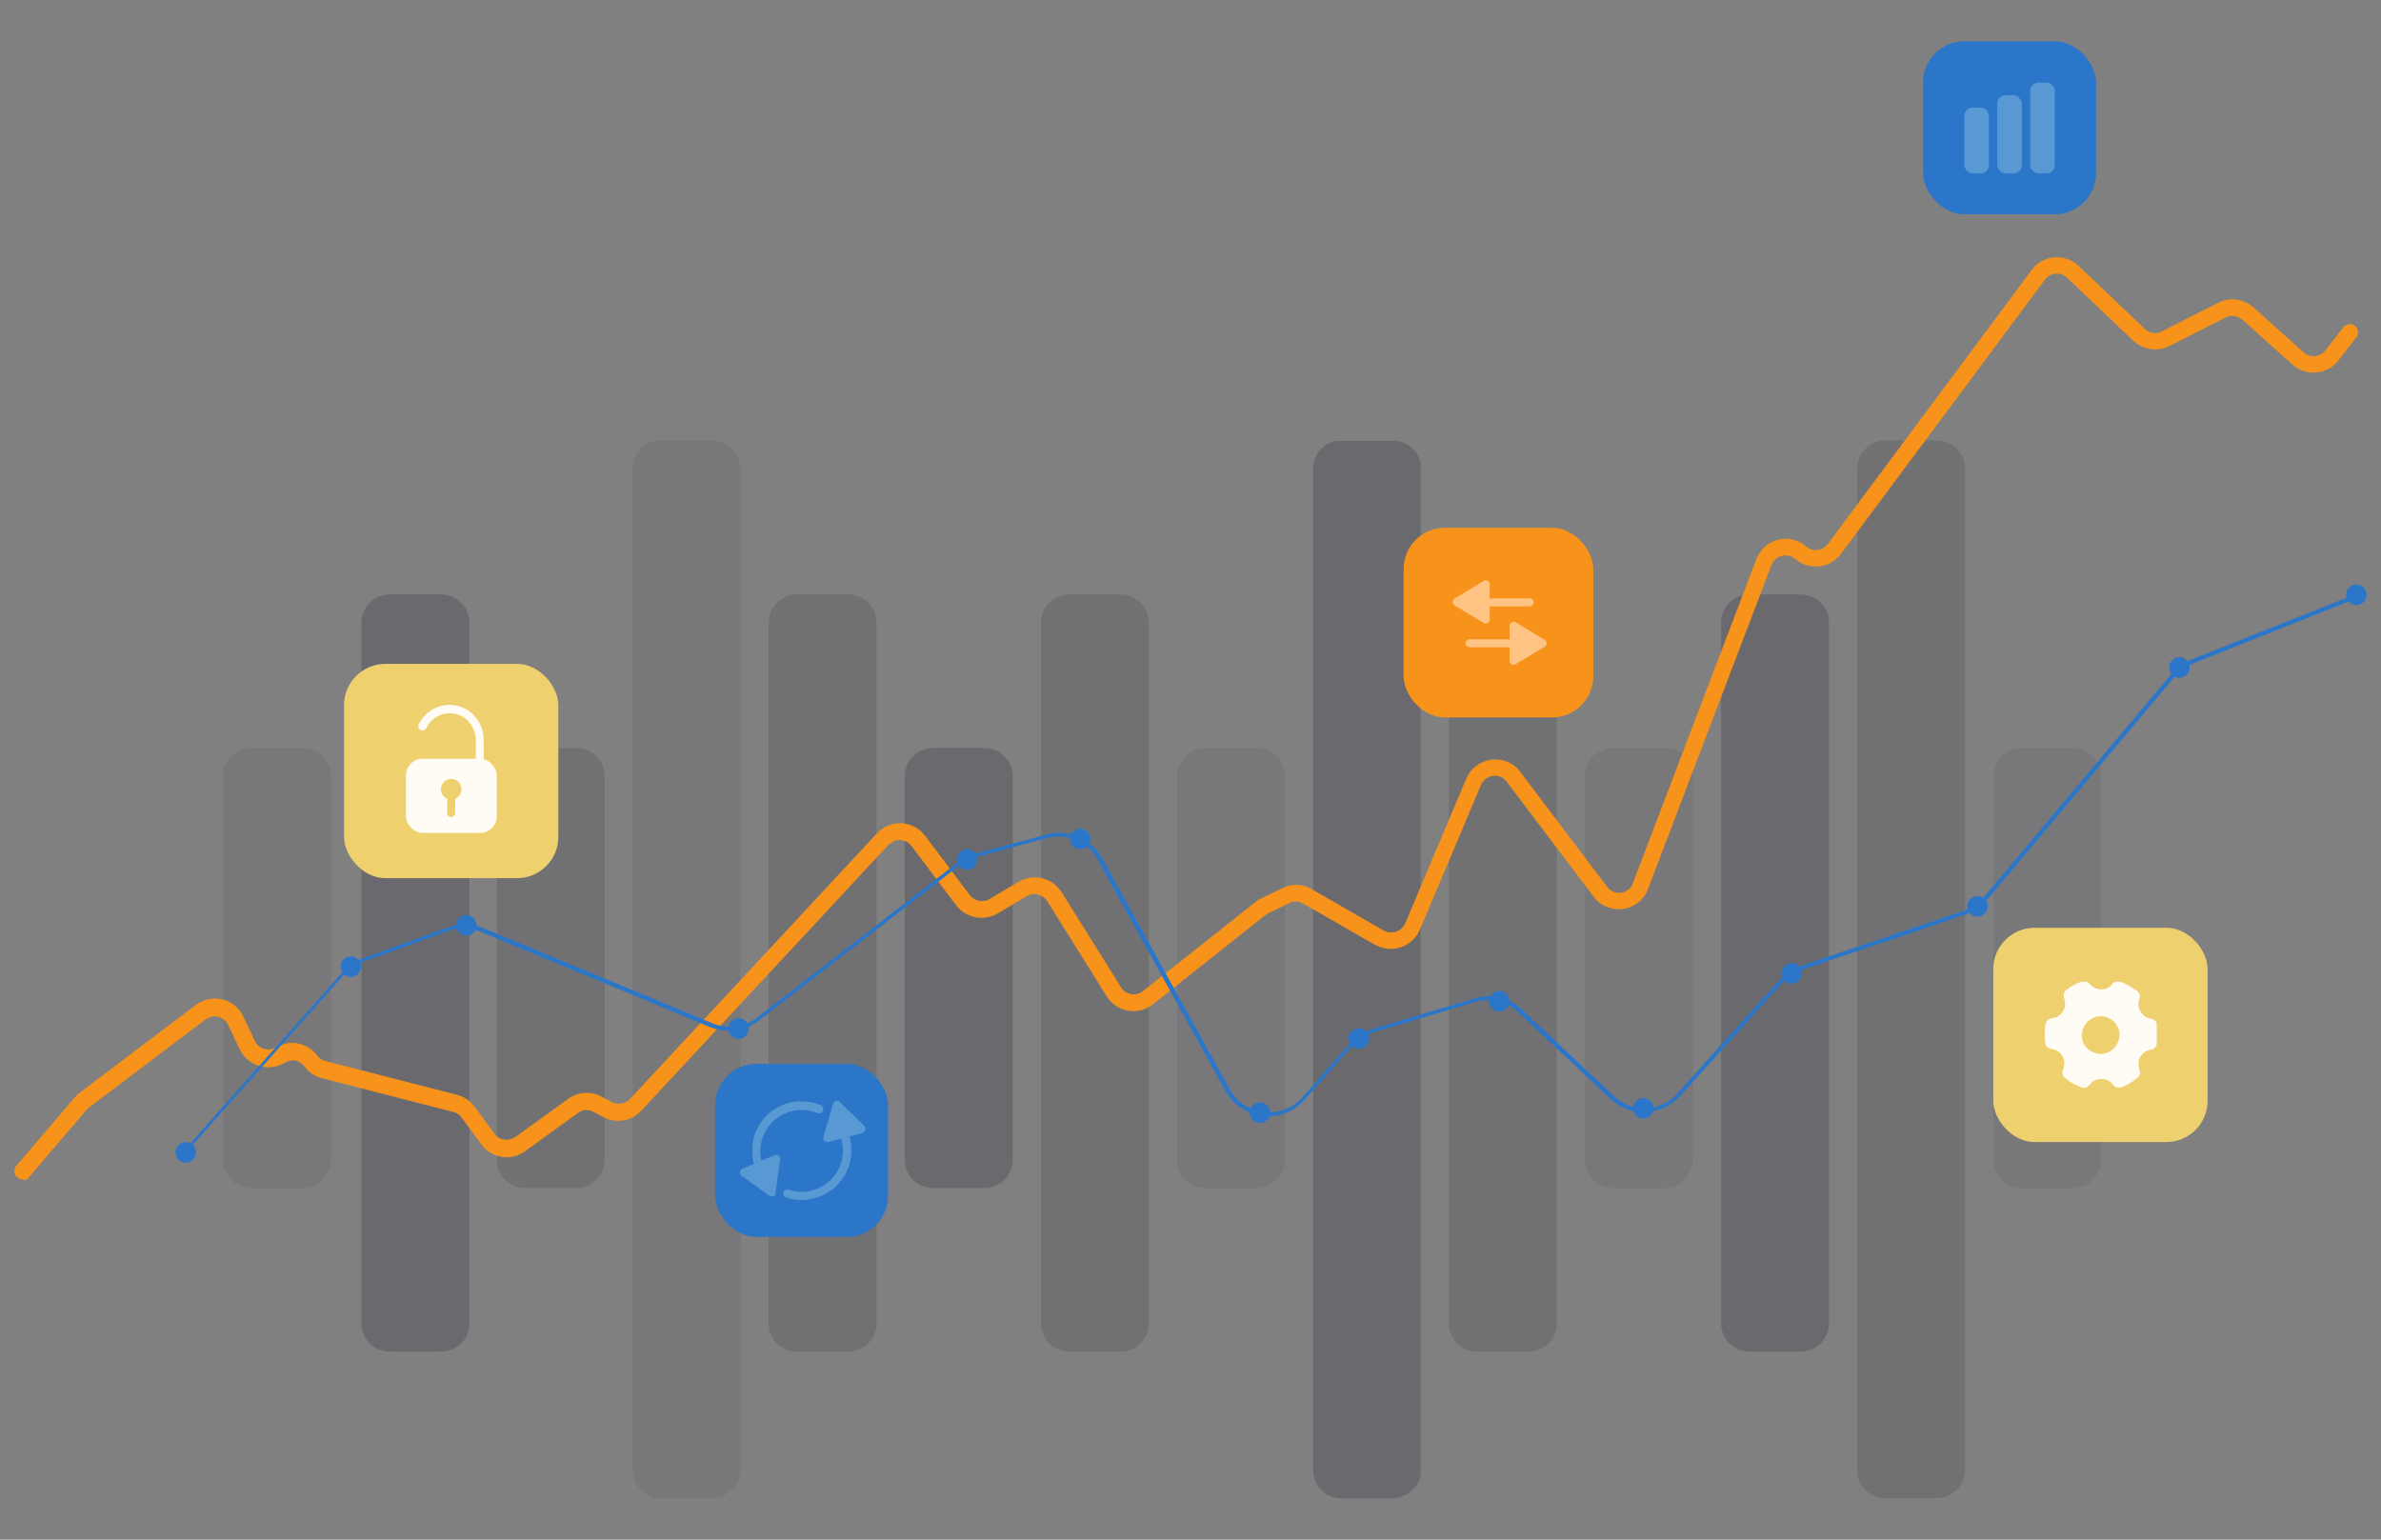 <?xml version="1.0" encoding="UTF-8"?> <svg xmlns="http://www.w3.org/2000/svg" xmlns:xlink="http://www.w3.org/1999/xlink" version="1.1" viewBox="0 0 600 388"><rect x="0" y="0" width="600" height="388" fill="#808080" stroke="none"/><defs><style> .cls-1 { fill: none; } .cls-2 { fill: #fffcf5; } .cls-3 { fill: #373744; } .cls-4 { fill: #efd06f; } .cls-5 { clip-path: url(#clippath-11); } .cls-6 { clip-path: url(#clippath-16); } .cls-7 { clip-path: url(#clippath-10); } .cls-8 { clip-path: url(#clippath-15); } .cls-9 { clip-path: url(#clippath-13); } .cls-10 { clip-path: url(#clippath-14); } .cls-11 { clip-path: url(#clippath-12); } .cls-12 { clip-path: url(#clippath-1); } .cls-13 { clip-path: url(#clippath-3); } .cls-14 { clip-path: url(#clippath-4); } .cls-15 { clip-path: url(#clippath-2); } .cls-16 { clip-path: url(#clippath-7); } .cls-17 { clip-path: url(#clippath-6); } .cls-18 { clip-path: url(#clippath-9); } .cls-19 { clip-path: url(#clippath-8); } .cls-20 { clip-path: url(#clippath-5); } .cls-21 { fill: #2b76c9; } .cls-22 { opacity: .2; } .cls-23 { opacity: .3; } .cls-24 { opacity: .1; } .cls-25 { fill: #f7931a; } .cls-26 { fill: #ffc483; } .cls-27 { fill: #5999d3; } .cls-28 { fill: #fffff9; } .cls-29 { clip-path: url(#clippath); } </style><clipPath id="clippath"><rect class="cls-1" x="502.3" y="188.6" width="27.2" height="110.8"></rect></clipPath><clipPath id="clippath-1"><rect class="cls-1" x="468" y="111.1" width="27.2" height="266.5"></rect></clipPath><clipPath id="clippath-2"><rect class="cls-1" x="433.7" y="149.9" width="27.2" height="190.7"></rect></clipPath><clipPath id="clippath-3"><rect class="cls-1" x="399.4" y="188.6" width="27.2" height="110.8"></rect></clipPath><clipPath id="clippath-4"><rect class="cls-1" x="365.1" y="149.9" width="27.2" height="190.7"></rect></clipPath><clipPath id="clippath-5"><rect class="cls-1" x="330.8" y="111.1" width="27.2" height="266.5"></rect></clipPath><clipPath id="clippath-6"><rect class="cls-1" x="296.6" y="188.6" width="27.2" height="110.8"></rect></clipPath><clipPath id="clippath-7"><rect class="cls-1" x="262.3" y="149.9" width="27.2" height="190.7"></rect></clipPath><clipPath id="clippath-8"><rect class="cls-1" x="228" y="188.6" width="27.2" height="110.8"></rect></clipPath><clipPath id="clippath-9"><rect class="cls-1" x="159.4" y="111.1" width="27.2" height="266.5"></rect></clipPath><clipPath id="clippath-10"><rect class="cls-1" x="91.1" y="149.9" width="27.2" height="190.7"></rect></clipPath><clipPath id="clippath-11"><rect class="cls-1" x="193.7" y="149.9" width="27.2" height="190.7"></rect></clipPath><clipPath id="clippath-12"><rect class="cls-1" x="125.2" y="188.6" width="27.2" height="110.8"></rect></clipPath><clipPath id="clippath-13"><rect class="cls-1" x="56.2" y="188.6" width="27.2" height="110.8"></rect></clipPath><clipPath id="clippath-14"><rect class="cls-1" x="3.6" y="64.5" width="591.2" height="232.8"></rect></clipPath><clipPath id="clippath-15"><rect class="cls-1" x="515.1" y="247.4" width="28.4" height="26.9"></rect></clipPath><clipPath id="clippath-16"><rect class="cls-1" x="189.6" y="277.4" width="24.9" height="24.9"></rect></clipPath></defs><g><g id="Layer_1"><path id="Path_124823" class="cls-28" d="M-5964.4,1973"></path><g id="Group_1281" class="cls-24"><g id="Group_1280"><g class="cls-29"><g id="Group_1279"><path id="Path_124816" class="cls-3" d="M522.4,299.4h-13c-3.9,0-7.1-3.2-7.1-7.1h0v-96.7c0-3.9,3.2-7.1,7.1-7.1h0s13,0,13,0c3.9,0,7.1,3.2,7.1,7.1s0,0,0,0v96.7c0,3.9-3.2,7.1-7.1,7.1h0"></path></g></g></g></g><g id="Group_1295" class="cls-22"><g id="Group_1270"><g class="cls-12"><g id="Group_1269"><path id="Path_124814" class="cls-3" d="M488.1,377.6h-13c-3.9,0-7.1-3.2-7.1-7.1h0V118.1c0-3.9,3.2-7.1,7.1-7.1h0s13,0,13,0c3.9,0,7.1,3.2,7.1,7.1s0,0,0,0v252.3c0,3.9-3.2,7.1-7.1,7.1"></path></g></g></g></g><g id="Group_1294" class="cls-23"><g id="Group_1273"><g class="cls-15"><g id="Group_1272"><path id="Path_124815" class="cls-3" d="M453.8,340.6h-13c-3.9,0-7.1-3.2-7.1-7.1h0v-176.6c0-3.9,3.2-7.1,7.1-7.1h13c3.9,0,7.1,3.2,7.1,7.1v176.6c0,3.9-3.2,7.1-7.1,7.1h0"></path></g></g></g></g><g id="Group_1281-2" class="cls-24"><g id="Group_1280-2"><g class="cls-13"><g id="Group_1279-2"><path id="Path_124816-2" class="cls-3" d="M419.5,299.4h-13c-3.9,0-7.1-3.2-7.1-7.1h0v-96.7c0-3.9,3.2-7.1,7.1-7.1h0s13,0,13,0c3.9,0,7.1,3.2,7.1,7.1s0,0,0,0v96.7c0,3.9-3.2,7.1-7.1,7.1h0"></path></g></g></g></g><g id="Group_1292" class="cls-22"><g id="Group_1273-2"><g class="cls-14"><g id="Group_1272-2"><path id="Path_124815-2" class="cls-3" d="M385.2,340.6h-13c-3.9,0-7.1-3.2-7.1-7.1h0v-176.6c0-3.9,3.2-7.1,7.1-7.1h13c3.9,0,7.1,3.2,7.1,7.1v176.6c0,3.9-3.2,7.1-7.1,7.1h0"></path></g></g></g></g><g id="Group_1291" class="cls-23"><g id="Group_1270-2"><g class="cls-20"><g id="Group_1269-2"><path id="Path_124814-2" class="cls-3" d="M351,377.6h-13c-3.9,0-7.1-3.2-7.1-7.1h0V118.1c0-3.9,3.2-7.1,7.1-7.1h0s13,0,13,0c3.9,0,7.1,3.2,7.1,7.1s0,0,0,0v252.3c0,3.9-3.2,7.1-7.1,7.1"></path></g></g></g></g><g id="Group_1281-3" class="cls-24"><g id="Group_1280-3"><g class="cls-17"><g id="Group_1279-3"><path id="Path_124816-3" class="cls-3" d="M316.7,299.4h-13c-3.9,0-7.1-3.2-7.1-7.1h0v-96.7c0-3.9,3.2-7.1,7.1-7.1h0s13,0,13,0c3.9,0,7.1,3.2,7.1,7.1s0,0,0,0v96.7c0,3.9-3.2,7.1-7.1,7.1h0"></path></g></g></g></g><g id="Group_1286" class="cls-22"><g id="Group_1273-3"><g class="cls-16"><g id="Group_1272-3"><path id="Path_124815-3" class="cls-3" d="M282.4,340.6h-13c-3.9,0-7.1-3.2-7.1-7.1h0v-176.6c0-3.9,3.2-7.1,7.1-7.1h13c3.9,0,7.1,3.2,7.1,7.1v176.6c0,3.9-3.2,7.1-7.1,7.1h0"></path></g></g></g></g><g id="Group_1281-4" class="cls-23"><g id="Group_1280-4"><g class="cls-19"><g id="Group_1279-4"><path id="Path_124816-4" class="cls-3" d="M248.1,299.4h-13c-3.9,0-7.1-3.2-7.1-7.1h0v-96.7c0-3.9,3.2-7.1,7.1-7.1h0s13,0,13,0c3.9,0,7.1,3.2,7.1,7.1s0,0,0,0v96.7c0,3.9-3.2,7.1-7.1,7.1h0"></path></g></g></g></g><g id="Group_1271" class="cls-24"><g id="Group_1270-3"><g class="cls-18"><g id="Group_1269-3"><path id="Path_124814-3" class="cls-3" d="M179.5,377.6h-13c-3.9,0-7.1-3.2-7.1-7.1h0V118.1c0-3.9,3.2-7.1,7.1-7.1h0s13,0,13,0c3.9,0,7.1,3.2,7.1,7.1s0,0,0,0v252.3c0,3.9-3.2,7.1-7.1,7.1"></path></g></g></g></g><g id="Group_1288" class="cls-23"><g id="Group_1273-4"><g class="cls-7"><g id="Group_1272-4"><path id="Path_124815-4" class="cls-3" d="M111.2,340.6h-13c-3.9,0-7.1-3.2-7.1-7.1h0v-176.6c0-3.9,3.2-7.1,7.1-7.1h13c3.9,0,7.1,3.2,7.1,7.1v176.6c0,3.9-3.2,7.1-7.1,7.1h0"></path></g></g></g></g><path id="Path_124801" class="cls-21" d="M49.4,290.4c0,1.4-1.2,2.6-2.6,2.6-1.4,0-2.6-1.2-2.6-2.6,0-1.4,1.2-2.6,2.6-2.6,1.4,0,2.6,1.2,2.6,2.6"></path><path id="Path_124802" class="cls-21" d="M91,243.6c0,1.4-1.2,2.6-2.6,2.6-1.4,0-2.6-1.2-2.6-2.6,0-1.4,1.2-2.6,2.6-2.6,1.4,0,2.6,1.2,2.6,2.6"></path><path id="Path_124819" class="cls-21" d="M120.1,233.2c0,1.4-1.2,2.6-2.6,2.6-1.4,0-2.6-1.2-2.6-2.6,0-1.4,1.2-2.6,2.6-2.6,1.4,0,2.6,1.2,2.6,2.6"></path><path id="Path_124803" class="cls-21" d="M188.7,259.2c0,1.4-1.2,2.6-2.6,2.6-1.4,0-2.6-1.2-2.6-2.6,0-1.4,1.2-2.6,2.6-2.6,1.4,0,2.6,1.2,2.6,2.6"></path><path id="Path_124804" class="cls-21" d="M246.3,216.6c0,1.4-1.2,2.6-2.6,2.6-1.4,0-2.6-1.2-2.6-2.6,0-1.4,1.2-2.6,2.6-2.6,1.4,0,2.6,1.2,2.6,2.6"></path><path id="Path_124805" class="cls-21" d="M274.8,211.4c0,1.4-1.2,2.6-2.6,2.6-1.4,0-2.6-1.2-2.6-2.6,0-1.4,1.2-2.6,2.6-2.6,1.4,0,2.6,1.2,2.6,2.6"></path><path id="Path_124806" class="cls-21" d="M320.1,280.4c0,1.4-1.2,2.6-2.6,2.6-1.4,0-2.6-1.2-2.6-2.6,0-1.4,1.2-2.6,2.6-2.6,1.4,0,2.6,1.2,2.6,2.6"></path><path id="Path_124807" class="cls-21" d="M345,261.7c0,1.4-1.2,2.6-2.6,2.6-1.4,0-2.6-1.2-2.6-2.6,0-1.4,1.2-2.6,2.6-2.6,1.4,0,2.6,1.2,2.6,2.6"></path><path id="Path_124808" class="cls-21" d="M380.4,252.3c0,1.4-1.2,2.6-2.6,2.6-1.4,0-2.6-1.2-2.6-2.6,0-1.4,1.2-2.6,2.6-2.6,1.4,0,2.6,1.2,2.6,2.6"></path><path id="Path_124809" class="cls-21" d="M416.7,279.3c0,1.4-1.2,2.6-2.6,2.6-1.4,0-2.6-1.2-2.6-2.6,0-1.4,1.2-2.6,2.6-2.6,1.4,0,2.6,1.2,2.6,2.6"></path><path id="Path_124810" class="cls-21" d="M454.1,245.3c0,1.4-1.2,2.6-2.6,2.6-1.4,0-2.6-1.2-2.6-2.6,0-1.4,1.2-2.6,2.6-2.6,1.4,0,2.6,1.2,2.6,2.6"></path><path id="Path_124811" class="cls-21" d="M500.9,228.4c0,1.4-1.2,2.6-2.6,2.6-1.4,0-2.6-1.2-2.6-2.6,0-1.4,1.2-2.6,2.6-2.6,1.4,0,2.6,1.2,2.6,2.6"></path><path id="Path_124812" class="cls-21" d="M551.8,168.2c0,1.4-1.2,2.6-2.6,2.6-1.4,0-2.6-1.2-2.6-2.6,0-1.4,1.2-2.6,2.6-2.6,1.4,0,2.6,1.2,2.6,2.6"></path><path id="Path_124813" class="cls-21" d="M596.4,149.9c0,1.4-1.2,2.6-2.6,2.6-1.4,0-2.6-1.2-2.6-2.6,0-1.4,1.2-2.6,2.6-2.6,1.4,0,2.6,1.2,2.6,2.6"></path><g id="Group_1274" class="cls-22"><g id="Group_1273-5"><g class="cls-5"><g id="Group_1272-5"><path id="Path_124815-5" class="cls-3" d="M213.8,340.6h-13c-3.9,0-7.1-3.2-7.1-7.1h0v-176.6c0-3.9,3.2-7.1,7.1-7.1h13c3.9,0,7.1,3.2,7.1,7.1v176.6c0,3.9-3.2,7.1-7.1,7.1h0"></path></g></g></g></g><g id="Group_1281-5" class="cls-22"><g id="Group_1280-5"><g class="cls-11"><g id="Group_1279-5"><path id="Path_124816-5" class="cls-3" d="M145.3,299.4h-13c-3.9,0-7.1-3.2-7.1-7.1h0v-96.7c0-3.9,3.2-7.1,7.1-7.1h0s13,0,13,0c3.9,0,7.1,3.2,7.1,7.1s0,0,0,0v96.7c0,3.9-3.2,7.1-7.1,7.1h0"></path></g></g></g></g><g id="Group_1281-6" class="cls-24"><g id="Group_1280-6"><g class="cls-9"><g id="Group_1279-6"><path id="Path_124816-6" class="cls-3" d="M76.3,299.4h-13c-3.9,0-7.1-3.2-7.1-7.1h0v-96.7c0-3.9,3.2-7.1,7.1-7.1h0s13,0,13,0c3.9,0,7.1,3.2,7.1,7.1s0,0,0,0v96.7c0,3.9-3.2,7.1-7.1,7.1h0"></path></g></g></g></g><g id="Group_1304"><g class="cls-10"><g id="Group_1303"><path id="Path_124817" class="cls-25" d="M5.7,297.2c-1.1,0-2.1-.9-2.1-2.1,0-.5.2-1,.5-1.3l14.6-17.1c.4-.4.8-.8,1.2-1.2l29.5-22.3c3.5-2.6,8.5-1.9,11.1,1.6.3.4.6.9.8,1.4l2.9,6.1c.9,1.9,3.1,2.7,5,1.8,0,0,0,0,0,0l.8-.4c3.3-1.7,7.3-.9,9.7,2l.4.5c.5.6,1.2,1,2,1.2l33.1,8.5c1.8.5,3.3,1.5,4.4,3l5,6.8c1.2,1.7,3.6,2,5.3.8l13.3-9.6c2.5-1.8,5.8-2,8.5-.5l2.4,1.3c1.5.8,3.4.5,4.6-.7l62.3-67c3-3.2,8-3.4,11.2-.4.3.3.6.7.9,1l11.3,15c1.2,1.5,3.3,1.9,4.9,1l7.4-4.4c3.7-2.2,8.5-1,10.8,2.6l15,24c1.1,1.8,3.4,2.3,5.2,1.2.1,0,.2-.2.3-.2l28.5-22.6c.5-.4.9-.7,1.5-.9l5.2-2.5c2.4-1.2,5.1-1.1,7.4.3l18.1,10.4c1.8,1,4.1.4,5.2-1.4,0-.1.1-.3.2-.4l15.4-36.5c1.7-4,6.4-5.9,10.4-4.2,1.3.5,2.4,1.4,3.2,2.5l21.9,29c1.3,1.7,3.6,2,5.3.7.6-.4,1-1,1.2-1.7l31.1-81.6c1.6-4.1,6.1-6.2,10.2-4.6.9.3,1.7.8,2.3,1.4,1.6,1.4,4,1.2,5.3-.4,0,0,.1-.1.2-.2l51.4-69.1c2.6-3.5,7.6-4.2,11.1-1.6.3.2.5.4.7.6l16.7,15.9c1.2,1.1,2.9,1.4,4.3.6l14.2-7.2c2.9-1.5,6.4-1,8.9,1.2l12.6,11.3c1.6,1.4,3.9,1.3,5.3-.3,0,0,.1-.1.2-.2l4.5-5.8c.7-.9,2-1.1,2.9-.4s1.1,2,.4,2.9l-4.5,5.8c-2.7,3.5-7.6,4.1-11.1,1.5-.2-.1-.3-.3-.5-.4l-12.6-11.3c-1.2-1-2.8-1.3-4.2-.6l-14.2,7.2c-3,1.5-6.6,1-9.1-1.3l-16.7-15.9c-1.5-1.4-3.9-1.4-5.3.1-.1.1-.2.2-.3.4l-51.4,69.1c-2.6,3.5-7.6,4.2-11.1,1.6-.1-.1-.3-.2-.4-.3-1.6-1.4-4-1.2-5.3.4-.3.3-.5.7-.7,1.1l-31.1,81.6c-1.5,4.1-6.1,6.2-10.2,4.6-1.4-.5-2.6-1.4-3.5-2.6l-21.9-29c-1.3-1.7-3.6-2-5.3-.7-.5.4-.9.9-1.2,1.5l-15.4,36.5c-1.7,4-6.4,5.9-10.4,4.2-.3-.1-.6-.3-.9-.4l-18.1-10.4c-1.1-.6-2.4-.7-3.5-.1l-5.2,2.5c-.2.1-.5.3-.7.4l-28.5,22.6c-3.4,2.7-8.4,2.1-11.1-1.3-.2-.2-.4-.5-.5-.7l-15-24c-1.1-1.7-3.4-2.3-5.1-1.3l-7.4,4.4c-3.5,2-7.9,1.2-10.4-2l-11.3-15c-1.3-1.7-3.6-2-5.3-.7-.2.1-.3.3-.5.4l-62.3,67c-2.5,2.7-6.4,3.3-9.6,1.6l-2.4-1.3c-1.3-.7-2.9-.6-4,.3l-13.3,9.6c-3.5,2.6-8.5,1.8-11-1.7l-5-6.8c-.5-.7-1.3-1.2-2.1-1.4l-33.1-8.5c-1.6-.4-3.1-1.3-4.1-2.6l-.4-.5c-1.1-1.4-3.1-1.8-4.6-.9l-.8.4c-3.9,2-8.7.4-10.7-3.5,0,0,0-.1-.1-.2l-2.9-6.1c-.9-1.9-3.1-2.7-5-1.8-.2.1-.5.2-.7.4l-29.5,22.3c-.2.2-.4.4-.6.6l-14.6,17.1c-.4.5-1,.7-1.6.7Z"></path><path id="Path_124818" class="cls-21" d="M47.5,289.9c-.3,0-.5-.2-.5-.5,0-.1,0-.3.1-.3l39.3-44.2c1.4-1.5,3.1-2.7,5-3.4l21.5-7.8c2.9-1.1,6.1-1,8.9.2l57.8,24c3.7,1.5,8,1,11.2-1.5l50.7-39.2c1.3-1,2.8-1.7,4.3-2.1l17.9-4.8c5.5-1.5,11.2,1,14,5.9l32.2,58.3c.9,1.6,2.2,3,3.7,4,3,1.9,6.7,2.3,10.1,1.1,1.7-.6,3.3-1.7,4.5-3.1l11.9-13.5c1.5-1.7,3.5-3,5.7-3.7l25.8-7.7c4.2-1.3,8.7-.2,11.9,2.8l23.2,21.8c4.5,4.3,11.7,4,15.9-.5,0,0,0-.1.1-.2l25.9-28.7c1.4-1.6,3.2-2.7,5.2-3.4l41.1-13.9c2-.7,3.7-1.8,5-3.4l47.4-56.4c1.3-1.6,3-2.8,4.9-3.5l40.2-16c.3-.1.6,0,.7.3.1.3,0,.6-.3.7l-40.2,16c-1.7.7-3.3,1.8-4.5,3.2l-47.4,56.4c-1.4,1.7-3.3,3-5.5,3.7l-41.1,13.9c-1.8.6-3.5,1.7-4.8,3.1l-25.9,28.7c-4.6,5-12.3,5.5-17.4.9,0,0-.1-.1-.2-.2l-23.2-21.8c-2.9-2.7-7.1-3.7-10.9-2.6l-25.8,7.7c-2,.6-3.8,1.8-5.2,3.4l-11.9,13.5c-1.3,1.5-3,2.7-4.9,3.4-3.7,1.4-7.7.9-11-1.2-1.7-1.1-3.1-2.6-4.1-4.4l-32.2-58.3c-2.5-4.5-7.8-6.8-12.8-5.4l-17.9,4.8c-1.4.4-2.8,1.1-4,2l-50.7,39.2c-3.5,2.7-8.2,3.3-12.3,1.6l-57.8-24c-2.6-1.1-5.5-1.2-8.2-.2l-21.5,7.8c-1.8.6-3.3,1.7-4.6,3.1l-39.3,44.2c0,.1-.2.2-.4.2Z"></path></g></g></g><rect id="Rectangle_1046-2" class="cls-4" x="502.3" y="233.8" width="54" height="54" rx="10.4" ry="10.4"></rect><rect id="Rectangle_1054-2" class="cls-4" x="86.7" y="167.3" width="54" height="54" rx="10.4" ry="10.4"></rect><rect id="Rectangle_1052-2" class="cls-25" x="353.7" y="133" width="47.8" height="47.8" rx="10.4" ry="10.4"></rect><rect id="Rectangle_1048-2" class="cls-21" x="484.6" y="10.4" width="43.6" height="43.6" rx="10.4" ry="10.4"></rect><rect id="Rectangle_1053-2" class="cls-21" x="180.2" y="268.1" width="43.6" height="43.6" rx="10.4" ry="10.4"></rect><g id="Group_1306"><g class="cls-8"><g id="Group_1305"><path id="Path_124820" class="cls-2" d="M533.9,274.1c-.6,0-1.1-.3-1.4-.7-.7-1-1.8-1.5-3-1.5-1.1,0-2.1.5-2.8,1.3,0,.1-.2.2-.3.3-.5.6-1.3.8-2,.5-1.5-.6-2.9-1.4-4.1-2.4-.6-.5-.8-1.4-.4-2.1.7-1.6.2-3.5-1.2-4.5-.6-.4-1.2-.6-1.9-.7-.7-.1-1.3-.7-1.4-1.4-.2-1.2-.2-2.4-.1-3.6,0-.5.1-1,.2-1.4.2-.7.8-1.2,1.6-1.3,1.7-.2,3-1.5,3.3-3.1,0-.6,0-1.2-.2-1.8-.4-.9,0-1.9.7-2.4,1.1-.8,2.3-1.5,3.5-1.9.7-.3,1.6-.1,2.1.5.5.6,1.2,1.1,2,1.3,1.3.4,2.8,0,3.7-1.1.2-.3.5-.5.8-.7.4-.2.9-.2,1.4,0,1.5.6,2.9,1.4,4.2,2.4.6.5.8,1.3.5,2-.4,1-.3,2.2.3,3.1.5,1,1.5,1.7,2.6,1.8.9.1,1.6.9,1.6,1.8.2,1.1.2,2.2.1,3.3,0,.5-.1,1-.2,1.4-.2.7-.7,1.2-1.4,1.3-1.7.2-3,1.5-3.2,3.2,0,.6,0,1.2.2,1.8.4.8.1,1.7-.6,2.2-1.1.9-2.3,1.6-3.6,2.2-.2.1-.5.2-.7.1M529.4,256.1c-2.6,0-4.7,2.1-4.8,4.7s2.1,4.7,4.7,4.8c2.6,0,4.7-2.1,4.8-4.7,0,0,0,0,0-.1,0-2.6-2.1-4.7-4.7-4.7"></path></g></g></g><g id="Group_1307"><rect id="Rectangle_1049" class="cls-27" x="495" y="27.1" width="6.2" height="16.6" rx="2.1" ry="2.1"></rect><rect id="Rectangle_1051" class="cls-27" x="511.6" y="20.8" width="6.2" height="22.9" rx="2.1" ry="2.1"></rect><rect id="Rectangle_1050" class="cls-27" x="503.3" y="24" width="6.2" height="19.7" rx="2.1" ry="2.1"></rect></g><path id="Polygon_1" class="cls-26" d="M366.6,152.6c-.5-.3-.7-.9-.4-1.4,0-.1.2-.3.4-.4l7.3-4.4c.5-.3,1.1-.1,1.4.4,0,.2.1.3.1.5v8.8c0,.6-.5,1-1,1-.2,0-.4,0-.5-.1l-7.3-4.4Z"></path><path id="Polygon_3" class="cls-27" d="M210,278.2c.2-.6.7-.9,1.3-.7.2,0,.3.1.4.3l6.1,5.9c.4.4.4,1.1,0,1.5-.1.1-.3.2-.5.3l-8.5,2.3c-.6.1-1.1-.2-1.3-.7,0-.2,0-.4,0-.6l2.4-8.2Z"></path><path id="Path_124821" class="cls-26" d="M385.5,152.8h-10.6c-.6,0-1-.5-1-1s.5-1,1-1h10.6c.6,0,1,.5,1,1s-.5,1-1,1Z"></path><path id="Polygon_2" class="cls-26" d="M389.2,161.2c.5.3.7.9.4,1.4,0,.1-.2.3-.4.4l-7.3,4.4c-.5.3-1.1.1-1.4-.4,0-.2-.1-.3-.1-.5v-8.8c0-.6.5-1,1-1,.2,0,.4,0,.5.1l7.3,4.4Z"></path><path id="Polygon_4" class="cls-27" d="M195.5,300.6c0,.6-.6,1-1.2.9-.2,0-.3,0-.5-.2l-6.9-5c-.5-.3-.6-1-.2-1.5.1-.2.3-.3.4-.3l8.1-3.4c.5-.2,1.1,0,1.4.6,0,.2,0,.4,0,.5l-1.2,8.5Z"></path><path id="Path_124822" class="cls-26" d="M370.3,161.1h10.6c.6,0,1,.5,1,1s-.5,1-1,1h-10.6c-.6,0-1-.5-1-1s.5-1,1-1Z"></path><rect id="Rectangle_1056" class="cls-2" x="102.3" y="191.2" width="22.9" height="18.7" rx="4.2" ry="4.2"></rect><path id="Path_124824" class="cls-2" d="M120.9,192.2c-.6,0-1-.5-1-1v-4.6c0-1.7-.6-3.3-1.6-4.5-1-1.3-2.5-2.1-4.1-2.3-2.8-.4-5.6,1.2-6.8,3.7-.2.5-.9.7-1.4.5-.5-.2-.7-.9-.5-1.4,1.6-3.4,5.2-5.4,8.9-4.9,2.1.3,4.1,1.3,5.4,3,1.4,1.6,2.1,3.7,2.1,5.9v4.6c0,.6-.5,1-1,1Z"></path><path id="Path_124825" class="cls-4" d="M113.7,205.9c-.6,0-1-.5-1-1v-3.8c0-.6.5-1,1-1s1,.5,1,1v3.8c0,.6-.5,1-1,1Z"></path><circle id="Ellipse_23" class="cls-4" cx="113.7" cy="198.9" r="2.6"></circle><g id="Group_1309"><g class="cls-6"><g id="Group_1308"><path id="Path_124826" class="cls-27" d="M191.5,295.4c-.4,0-.8-.2-1-.6-2.7-6.3.3-13.7,6.6-16.3,3.1-1.3,6.6-1.3,9.7,0,.5.2.8.8.6,1.4-.2.5-.8.8-1.4.6h0c-5.3-2.2-11.4.3-13.6,5.6-1.1,2.6-1.1,5.5,0,8.1.2.5,0,1.1-.6,1.4-.1,0-.3,0-.4,0h0Z"></path><path id="Path_124827" class="cls-27" d="M202,302.4c-1.4,0-2.7-.2-4-.7-.5-.2-.8-.8-.6-1.3.2-.5.8-.8,1.3-.6,5.4,1.8,11.3-1.1,13.2-6.5.7-2.2.7-4.5,0-6.7-.2-.5.1-1.1.7-1.3.5-.2,1.1.1,1.3.6,2.2,6.5-1.3,13.6-7.8,15.8-1.3.4-2.7.7-4,.7Z"></path></g></g></g></g></g></svg> 